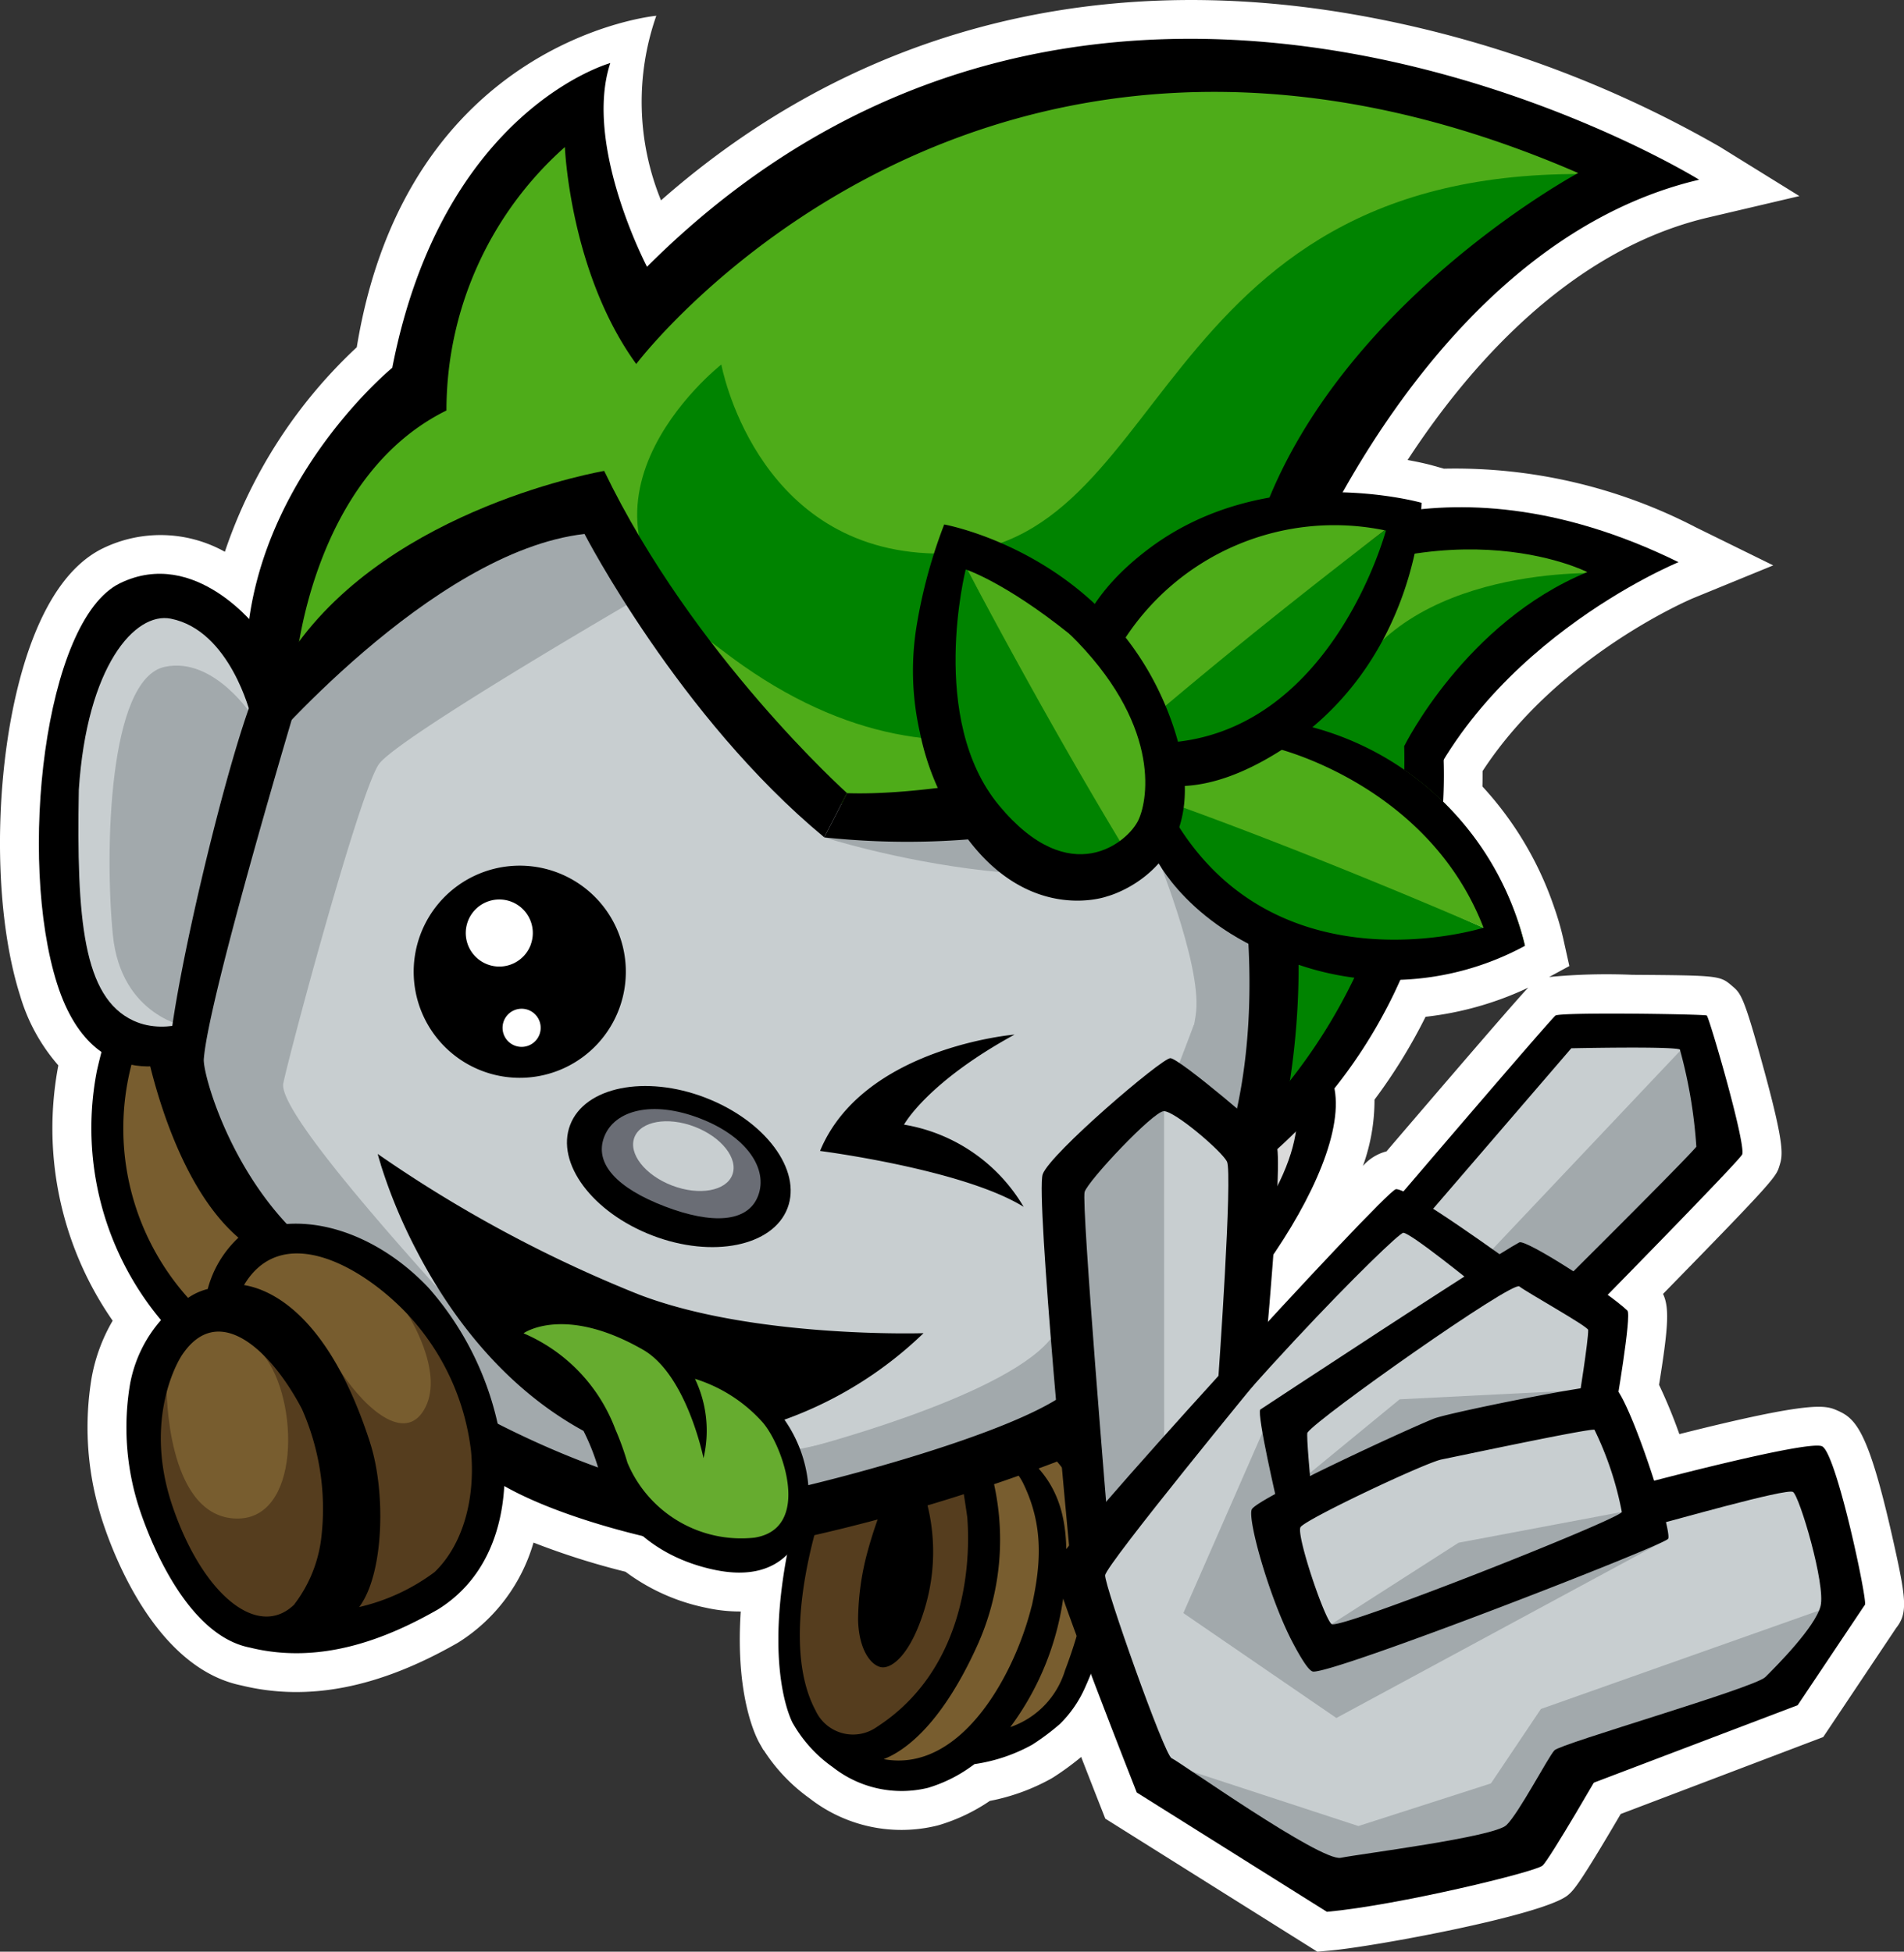 <?xml version="1.0" encoding="UTF-8"?>
<svg xmlns="http://www.w3.org/2000/svg" xmlns:xlink="http://www.w3.org/1999/xlink" id="Group_16602" data-name="Group 16602" width="130.549" height="133.819" viewBox="0 0 130.549 133.819">
  <rect x="0" y="0" width="130.549" height="133.819" fill="#333333" stroke="none"/>
  <defs>
    <clipPath id="clip-path">
      <rect id="Rectangle_513" data-name="Rectangle 513" width="130.549" height="133.819" fill="none"></rect>
    </clipPath>
  </defs>
  <g id="Group_16602-2" data-name="Group 16602" clip-path="url(#clip-path)">
    <path id="Path_124042" data-name="Path 124042" d="M125.264,99.5c-.853-.375-9.217,1.763-11.516,2.362a34.209,34.209,0,0,0-2.44-6.1c.31-1.907.835-5.351.609-5.566a15.272,15.272,0,0,0-1.352-1.079c2.355-2.4,9.138-9.34,9.228-9.632.245-.793-2.261-9.376-2.431-9.52-.109-.093-10.107-.246-10.382.008-.491.452-8.319,9.6-10.42,12.057a1.167,1.167,0,0,0-.521-.155c-.319.064-4.228,4.167-8.766,9.092.118-1.371.252-3,.37-4.61,2.892-4.253,4.734-8.614,4.179-11.406a34.513,34.513,0,0,0,4.512-7.436,19.38,19.38,0,0,0,8.562-2.328c0-.015-.009-.03-.013-.046-.028-.132-.127-.559-.328-1.19-.056-.184-.12-.364-.182-.545-.006-.019-.012-.037-.02-.056A20.4,20.4,0,0,0,99.271,55.3c.049-.943.064-1.89.036-2.844,5.657-9.3,16.117-13.578,16.117-13.578-7.115-3.5-13.1-4.091-17.637-3.627.02-.284.021-.443.021-.443a24.469,24.469,0,0,0-5.415-.713c4.134-7.37,12.242-18.572,24.446-21.439,0,0-40.825-25.295-72.14,5.968,0,0-4.374-8.327-2.519-13.967,0,0-11.491,3.163-14.948,20.893,0,0-8.337,6.837-9.806,17.239-1.359-1.445-4.831-4.436-8.869-2.463-5.207,2.544-7.018,18.938-4.3,27.46A8.6,8.6,0,0,0,7.295,72.46c-.11.424-.219.854-.323,1.313a20.537,20.537,0,0,0,4.4,17.07,9.135,9.135,0,0,0-2.124,4.414,17.9,17.9,0,0,0,.486,8.02s2.575,9.018,7.733,10.023c4.858,1.2,9.371-.6,12.9-2.618a10.236,10.236,0,0,0,4.536-8.466,39.351,39.351,0,0,0,9.528,3.441,11.027,11.027,0,0,0,4.851,2.305c2.509.541,4.07-.071,5.032-1.028l0,0c-1.54,8.185.4,11.593.4,11.593l0,0a9.255,9.255,0,0,0,2.716,2.973,7.632,7.632,0,0,0,6.525,1.42,9.937,9.937,0,0,0,2.877-1.4c.1-.074.213-.146.317-.228a11.579,11.579,0,0,0,3.961-1.333,16.294,16.294,0,0,0,1.9-1.423A8.083,8.083,0,0,0,74.7,116.12c.156-.345.284-.691.424-1.037,1.52,4.007,3.155,8.152,3.155,8.152l13.036,8.181c4.852-.439,14.287-2.733,14.783-3.167.367-.319,2.455-3.861,3.525-5.7l13.969-5.308,4.611-6.888.005,0c.189-.219-1.955-10.421-2.945-10.857" transform="translate(-0.335 -0.334)" fill="#fff"></path>
    <path id="Path_124043" data-name="Path 124043" d="M90.326,133.819l-14.541-9.124-.321-.815s-.561-1.425-1.333-3.413a19.143,19.143,0,0,1-1.916,1.4l-.144.086a14.178,14.178,0,0,1-4.205,1.527,12.573,12.573,0,0,1-3.478,1.656l-.134.036a10.237,10.237,0,0,1-8.746-1.871,12.043,12.043,0,0,1-3.133-3.288l-.033-.025-.275-.481c-.2-.356-1.667-3.148-1.278-9.015a10.75,10.75,0,0,1-2.407-.262,13.844,13.844,0,0,1-5.493-2.462,51.387,51.387,0,0,1-6.309-2,12.018,12.018,0,0,1-5.142,6.84l-.089.053c-5.379,3.071-10.222,4.022-14.8,2.9-6.522-1.335-9.407-10.813-9.716-11.892a20.659,20.659,0,0,1-.552-9.194,11.9,11.9,0,0,1,1.444-3.921A23.1,23.1,0,0,1,4,73.048a12.671,12.671,0,0,1-2.622-4.786C-.043,63.8-.394,57.231.459,51.112c.576-4.126,2.2-11.367,6.592-13.515a9.054,9.054,0,0,1,8.367.236,34,34,0,0,1,9.044-14.023C27.924,2.66,45,1.08,45,1.08a17.865,17.865,0,0,0,.323,12.658C58.328,2.288,74.6-2.128,92.625.956a76.912,76.912,0,0,1,25.281,9.1l5.47,3.388-6.263,1.471c-9.541,2.242-16.481,10.312-20.6,16.626,1.017.182,1.63.352,1.681.366l.811.228a35.821,35.821,0,0,1,17.259,4.016l5.319,2.614L116.1,41.011c-.09.037-9.25,3.889-14.447,11.86,0,.348,0,.7-.009,1.055a23.212,23.212,0,0,1,4.9,8.229l.066.19c.055.162.111.324.161.489.2.629.317,1.106.369,1.333l.027.107.436,1.963-1.388.752a41.022,41.022,0,0,1,5.708-.151c5.99.043,6.007.056,6.836.76.621.526.809.686,2.216,5.846,1.425,5.228,1.253,5.786,1.034,6.492-.229.747-.279.909-7.983,8.783.472.971.33,2.464-.272,6.231a35.357,35.357,0,0,1,1.392,3.38c9.228-2.325,10.023-1.977,10.862-1.606,1.236.545,2.1,1.4,3.735,8.622.959,4.253,1.093,5.236.267,6.279l-5,7.476-13.886,5.276c-2.888,4.927-3.234,5.228-3.6,5.547-1.58,1.376-13.227,3.535-16.3,3.814ZM80.1,121.112l11.511,7.224a97.56,97.56,0,0,0,12.453-2.614c.436-.672,1.339-2.135,2.916-4.843l.475-.814,14.056-5.342,3.607-5.387a71.352,71.352,0,0,0-1.778-7.388c-1.72.3-4.953,1.033-9.259,2.155l-2.444.637-.768-2.4a32.57,32.57,0,0,0-2.144-5.471l-.551-.859L108.343,95c.307-1.891.475-3.131.559-3.885l-.247-.183-2.48-1.818,2.152-2.2c4.656-4.751,7.246-7.447,8.357-8.64-.3-1.457-1.069-4.273-1.6-6.067-2.105-.047-5.564-.069-7.161-.019-1.333,1.517-4.911,5.67-9.67,11.236l-1.306,1.527-.688-.314c-1.3,1.3-3.771,3.905-7.358,7.8l-5.283,5.734.668-7.769c.117-1.361.25-2.975.367-4.575l.052-.713.4-.591c3.218-4.735,4.041-8.017,3.769-9.388l-.242-1.212.77-.967A31.852,31.852,0,0,0,93.564,66.1l.678-1.521,1.664-.059a16.818,16.818,0,0,0,5.423-1.105,17.875,17.875,0,0,0-4.253-6.537l-.864-.842.063-1.206c.048-.9.059-1.782.034-2.626l-.022-.789.41-.673a37.6,37.6,0,0,1,12.139-11.868,27.16,27.16,0,0,0-11.112-1.3l-3.142.322.083-1.245a24.772,24.772,0,0,0-2.678-.219l-4.412-.12,2.16-3.848c6.555-11.685,13.879-17.618,20.1-20.583A74.263,74.263,0,0,0,91.555,6.18c-17.768-2.994-33.011,1.718-45.31,14l-2.558,2.556L42,19.53A30.85,30.85,0,0,1,38.783,8.965c-3.15,2.369-7.412,7.225-9.272,16.761l-.184.942-.742.609c-.071.059-7.558,6.351-8.856,15.551l-.776,5.5-3.8-4.045c-1.134-1.2-3.39-3.05-5.757-1.895C6.134,43.979,3.864,58.5,6.455,66.643a6.3,6.3,0,0,0,2.032,3.3l1.524,1.064-.472,1.8c-.1.4-.205.8-.3,1.225A17.771,17.771,0,0,0,13.077,88.8l1.462,1.751-1.5,1.715a6.47,6.47,0,0,0-1.5,3.126,15.27,15.27,0,0,0,.418,6.8c.709,2.45,3.022,7.642,5.687,8.161l.131.029c3.238.8,6.7.066,10.89-2.319a7.672,7.672,0,0,0,3.242-6.323l.233-4.294,3.743,2.12a36.086,36.086,0,0,0,8.838,3.169l.609.147.481.4a8.439,8.439,0,0,0,3.7,1.74,3.1,3.1,0,0,0,2.442-.186l.065-.1,5.852-4.391L56.6,107.09c-1.228,6.521-.016,9.508.122,9.818a6.665,6.665,0,0,0,1.91,2.074l.119.089a4.936,4.936,0,0,0,4.181.94,7.253,7.253,0,0,0,2.037-1l.745-.549.728-.139a8.878,8.878,0,0,0,2.976-.986,13.609,13.609,0,0,0,1.452-1.086,5.375,5.375,0,0,0,1.071-1.561c.093-.2.173-.41.253-.614l2.677-6.631,2.414,6.363c1.107,2.917,2.274,5.908,2.823,7.307M94.244,75.4a13.284,13.284,0,0,1-.794,4.544,3.215,3.215,0,0,1,1.615-1c8.474-9.9,9.478-10.987,9.727-11.228a22.26,22.26,0,0,1-7.047,2,37.209,37.209,0,0,1-3.5,5.682" transform="translate(0 0)" fill="#fff"></path>
    <path id="Path_124044" data-name="Path 124044" d="M88.587,81.473s5.951-1.856,8.972,1.316-3.849,13.749-8.04,17.589-9.31,6.418-12.287,4.98a4.252,4.252,0,0,1-2.65-4.139l9.991-17.951Z" transform="translate(-8.326 -9.036)" fill="#dadada"></path>
    <path id="Path_124045" data-name="Path 124045" d="M84.427,85.617s4.322-2.479,8.245,1.894c2.924,3.26-3.121,13.171-7.311,17.01s-5.964,2.407-8.94.965-1.262-3.053-1.262-3.053l5.258-15.024Z" transform="translate(-8.336 -9.481)" fill="#a2a9ac"></path>
    <path id="Path_124046" data-name="Path 124046" d="M90.852,79.158s6.45-1.842,8.63,3.526S92.069,101.47,84.361,106s-10.879-3.179-10.879-3.179l1.75-2.2s.961,3.014,3.545,3.776,8.221-2.844,13.9-9.653c5.307-6.361,5.247-11.144,3.091-12.426-3.572-2.122-7.775.957-7.775.957Z" transform="translate(-8.204 -8.804)"></path>
    <path id="Path_124047" data-name="Path 124047" d="M81.706,115.419h0a56.762,56.762,0,0,0-3.65-5.059s-10.284,5.777-15.8,6.358c0,0-2.443,7.224-1.06,11.068a10,10,0,0,0,7.436,6.233c2.343.333,6.75-2.231,6.75-2.231a9.478,9.478,0,0,0,5.047-4.574c1.613-3.412,2.588-9.928,1.278-11.794" transform="translate(-6.785 -12.321)" fill="#785d2f"></path>
    <path id="Path_124048" data-name="Path 124048" d="M73.243,113.432l-10.73,2.861s-2.532,7.964-.828,12.551,5.093,3.225,7.359,1.51,6.332-12.325,4.2-16.92" transform="translate(-6.821 -12.664)" fill="#553d1e"></path>
    <path id="Path_124049" data-name="Path 124049" d="M61.091,130.389a9.265,9.265,0,0,0,2.716,2.973,7.632,7.632,0,0,0,6.525,1.42,9.9,9.9,0,0,0,2.877-1.4c.1-.074.213-.146.317-.228a11.56,11.56,0,0,0,3.961-1.333,16.217,16.217,0,0,0,1.9-1.423,8.074,8.074,0,0,0,1.683-2.414c2.213-4.885,2.771-9.945,1.355-13.8a7.033,7.033,0,0,0-1.57-2.477l-4.566-2.457c-5.951,3.944-9.3,4.484-14.1,4.513l-.774,3.625-.528.33c-1.932,8.971.195,12.664.195,12.664m17.4-18.7a9.161,9.161,0,0,1,2.109,2.922c1.589,3.455.714,7.979-.859,12.125a5.934,5.934,0,0,1-3.752,3.887,19.308,19.308,0,0,0,3.68-9.244c.4-3.749.226-6.877-2.471-9.206a13.675,13.675,0,0,1,1.293-.481m-2.694.855A4.238,4.238,0,0,1,76.911,114c1.373,2.884,1.154,5.5.555,8.253-.033.117-.068.243-.1.373-1.259,4.73-4.9,11.135-10.068,10.188,1.368-.536,3.865-2.225,6.352-7.645a17.635,17.635,0,0,0,.964-12.206,11.575,11.575,0,0,0,1.182-.414m-13.2,4.725.363-1.2c1.636-.37,3.09-.913,4.476-1.111a29.347,29.347,0,0,0-1.371,4.113,18.41,18.41,0,0,0-.521,4.144c.033,2.066.869,3.151,1.57,3.287s2.022-.79,3-4.022a13.377,13.377,0,0,0-.155-8.247c.826-.187,1.863-.531,2.65-.776.037.242.405,2.556.426,2.82.27,3.631-.374,10.563-6.207,14.326a2.824,2.824,0,0,1-4.2-1.132c-1.889-3.537-.9-8.982-.033-12.2" transform="translate(-6.708 -12.198)"></path>
    <path id="Path_124050" data-name="Path 124050" d="M12.312,60.3s-4.7,24.654,21.462,42.242a36.9,36.9,0,0,0,37.1,2.693l-26.889,6.529L23.928,104.5,9.532,87.842,6.057,69.771Z" transform="translate(-0.676 -6.732)" fill="#2b74a6"></path>
    <path id="Path_124051" data-name="Path 124051" d="M42.112,87.212c.458-3.2,4.844-5.21,9.8-4.5s8.6,3.879,8.139,7.071-4.845,5.21-9.8,4.5-8.6-3.879-8.138-7.071" transform="translate(-4.697 -9.219)" fill="#77ab44"></path>
    <path id="Path_124052" data-name="Path 124052" d="M53.475,94.667s-8.224-.99-10.819-3.808-.43-6.224-.43-6.224l-2.3-.767-11.5-.345,1.962,8.669s9.771,5.75,15.028,7.19,7.944.862,7.944.862Z" transform="translate(-3.173 -9.325)" fill="#4698d9"></path>
    <path id="Path_124053" data-name="Path 124053" d="M61.97,32.145s24.065,5.284,29.458,26.444c4.637,18.2-5.245,34.11-5.245,34.11L68.017,106.1h-7.66l-1.213-3.417-2.387-3.365-2.621-4.277s-1.675-4.482,1.781-6.624,4.564-1.145,5.28-3.676,1.35-.736,5.735.025,11.631-.555,13.263-3.64,2.865-10.974,3.547-14.944.982-5.861-3.638-8.082S65.29,53.035,65.29,53.035L55.615,33.979Z" transform="translate(-5.999 -3.589)" fill="#4698d9"></path>
    <path id="Path_124054" data-name="Path 124054" d="M82.731,48.664s-2.7-11.256-27.089-16.073S49.3,47.5,49.3,47.5l28.137,9.449Z" transform="translate(-4.786 -3.554)" fill="#4698d9"></path>
    <path id="Path_124055" data-name="Path 124055" d="M94.525,43.76s10.134-6.735,25.25-2.178c0,0-14.977,6.859-18.257,17.712l-1.706-3.949s4.071-9.659,11.124-11.952c0,0-6.424-.8-15.715,3.473Z" transform="translate(-10.553 -4.466)"></path>
    <path id="Path_124056" data-name="Path 124056" d="M48.462,112.448c7.417-2.848,14.77,1.283,24.355-5.587S85.011,84.894,85.011,84.894l1.3,4.085-1.036,3.815-4.291,7.969L85.274,92.8l-.766,2.818-3.274,5.957-5,4.845-4.36,3.464-10.869,2.61-5.817.8-5.112,1.452-3.568-2.371-9.051-2.254-3.282-2.96s6.86,8.136,14.278,5.287" transform="translate(-3.816 -9.478)"></path>
    <path id="Path_124057" data-name="Path 124057" d="M45.516,110.442a25.44,25.44,0,0,1-5.968-3.838s6.1,2.135,5.968,3.838" transform="translate(-4.415 -11.902)"></path>
    <path id="Path_124058" data-name="Path 124058" d="M99.17,55.918s5.7-11.04,12.551-12.338l-6.543,8.12-3.5,7.5Z" transform="translate(-11.072 -4.866)"></path>
    <path id="Path_124059" data-name="Path 124059" d="M74.933,80.247l.434.634-.438.959s-10.74-.335-11.457-.513-.559-.645-.146-1.552,2.23-5.215,2.23-5.215Z" transform="translate(-7.031 -8.324)"></path>
    <path id="Path_124060" data-name="Path 124060" d="M94.476,43.81l-1.217,1.557A35.351,35.351,0,0,0,77.007,29.986l-.052-3.4s13.69,5.565,17.522,17.227Z" transform="translate(-8.592 -2.968)"></path>
    <path id="Path_124061" data-name="Path 124061" d="M73,31.078s13.485,3.163,19.825,14.531l-.68-2.647-9.56-10.778-4.874-2.9-1.832-.554Z" transform="translate(-8.15 -3.208)"></path>
    <path id="Path_124062" data-name="Path 124062" d="M8.882,88.431l1.85-.786a33.69,33.69,0,0,0,11.528,13.532c7.905,5.065,9.288,6.1,10.7,7.906s.324,2.467.324,2.467-.683,1.039-4.46-2.781-4.554-3-7.945-5.665-8.716-9.836-8.716-9.836Z" transform="translate(-0.992 -9.785)"></path>
    <path id="Path_124063" data-name="Path 124063" d="M19.294,103.49l-.525,1.041a13.152,13.152,0,0,1,2.864,8.783c-.441,4.906,1.25.63,1.25.63l-.386-5.45Z" transform="translate(-2.095 -11.554)"></path>
    <path id="Path_124064" data-name="Path 124064" d="M17.551,99.155l-.99.163A3.51,3.51,0,0,1,19,97.545c1.56-.132.951,2.919.951,2.919l-2.34-1.23" transform="translate(-1.849 -10.89)" fill="#77ab44"></path>
    <path id="Path_124065" data-name="Path 124065" d="M50.313,104.756s1.945,2.847,1.259,5.713c0,0-1.349-5.16-4.174-6.577-5.117-2.558-7.543-.6-7.543-.6a10.584,10.584,0,0,1,6.091,5.676c.83,1.786-3.784-2.621-3.784-2.621l-3.886-1.911-.54-.527-.259-.284s.9-1.675,1.12-1.909a15.808,15.808,0,0,1,2.494-.894l3.569.655,2.86.8s1.713.7,1.92.792a8.5,8.5,0,0,1,.874,1.686" transform="translate(-4.184 -11.256)"></path>
    <path id="Path_124066" data-name="Path 124066" d="M68.329,71.4s2.036-6.377,5.35-5.732a4.392,4.392,0,0,1,3.775,4.934c-.011.083-.025.167-.041.25a23.521,23.521,0,0,1-1.425,4.356s-1.544-3.572-4.022-3.756a22.3,22.3,0,0,0-3.637-.052" transform="translate(-7.629 -7.327)" fill="#77ab44"></path>
    <path id="Path_124067" data-name="Path 124067" d="M67.232,74.011a4.28,4.28,0,0,0,1.841,5.753A4.906,4.906,0,0,0,75.212,77.5c1.026-2.248.905-5.15-2-6.474-2.768-1.262-4.956.738-5.98,2.986" transform="translate(-7.453 -7.886)"></path>
    <path id="Path_124068" data-name="Path 124068" d="M72.685,74.235a1.467,1.467,0,1,1-1.207,1.689,1.467,1.467,0,0,1,1.207-1.689Z" transform="translate(-7.978 -8.286)" fill="#fff"></path>
    <path id="Path_124069" data-name="Path 124069" d="M73.138,79.1s1.289-2.862,2.529-5.913,1.217-5.867-1.7-6.894c-2.684-.945-3.386.363-5.686,5.641s-3.193,7.612-3.193,7.612l-1.8-.716s3.828-9.606,4.957-11.753,3.624-4.225,6.958-2.5,3.743,4.921,2.764,8.393a51.832,51.832,0,0,1-2.772,7.181Z" transform="translate(-7.066 -7.138)"></path>
    <path id="Path_124070" data-name="Path 124070" d="M20.329,71S19,79.965,25.1,83.67c8.621,5.233,14.046,3.147,14.046,3.147l1.11-4.165s-6.477,1.186-11.942-.742S20.325,71,20.325,71" transform="translate(-2.256 -7.927)" fill="#2b74a6"></path>
    <path id="Path_124071" data-name="Path 124071" d="M79.541,90.41s-4.914,7.46-19.218,3.517l1.425-3.314s14.032,2.609,17.788-.2" transform="translate(-6.735 -10.094)" fill="#2b74a6"></path>
    <path id="Path_124072" data-name="Path 124072" d="M57.171,89.972s-1.068-3.587-6.807-4.6-5.609,2.836-2.665,4.653c3.045,1.876,7.444,2.528,9.139,1.106s.847,2.429.847,2.429l-4.078.381-3.293-.322L46.5,92.282l-2.438-1.9-1.237-2.566.512-3.457,2.908-1.832L51.66,83l4.9,2.594,3.248,2.392-.6,2.183Z" transform="translate(-4.782 -9.214)" fill="#568226"></path>
    <path id="Path_124073" data-name="Path 124073" d="M59.062,89.812l-.651.22a1.559,1.559,0,0,1-.384,2.172,1.539,1.539,0,0,1-.349.183c-1.73.7,1,1.494,1,1.494l1.865-1.793-.187-1.93Z" transform="translate(-6.375 -10.027)" fill="#568226"></path>
    <path id="Path_124074" data-name="Path 124074" d="M57.686,88.474c.139.063,1.984,2.851-1.761,4.594s-11.04-2.141-12.152-4.706,1.257-4.1,3.239-4.42-4.307.539-4.307.539l-1.04.694s-3.166,6.456,8.653,9.453,10.2-6.64,10.2-6.64Z" transform="translate(-4.609 -9.364)"></path>
    <path id="Path_124075" data-name="Path 124075" d="M58.146,85l-1.233,1.613s3.635,2.277,2.9,4.65S61,90.928,61,90.928l.246-2.4Z" transform="translate(-6.354 -9.489)"></path>
    <path id="Path_124076" data-name="Path 124076" d="M64.944,52.087s3.894-5.2,7.839-5.925a24.2,24.2,0,0,0-5.841.347Z" transform="translate(-7.251 -5.149)" fill="#2b74a6"></path>
    <path id="Path_124077" data-name="Path 124077" d="M38.489,41.2a10.173,10.173,0,0,0-7.055-6.409,10.213,10.213,0,0,1,6.523.763,10.7,10.7,0,0,1,.532,5.647" transform="translate(-3.509 -3.859)" fill="#2b74a6"></path>
    <path id="Path_124078" data-name="Path 124078" d="M26.746,100.243l-.474.658s2.088,2.988,1.168,5.041-3.133.473-4.75-1.776l-.606.572,1.277,13.685,3.3,1.017s3.616-2.133,4.068-5.374c.711-5.1-1.865-12.358-3.982-13.825" transform="translate(-2.466 -11.192)" fill="#568226"></path>
    <path id="Path_124079" data-name="Path 124079" d="M29.527,112.465c.407-3.862-1.191-9.279-4.274-12.2-2.766-2.621-7.259-4.713-9.053-.723l-1.357-.051-.161-.94,1.6-.948,3.8-1.372,4.87,1.974,2.319,2.217,1.45,2.974,1.842,5.751-.143,2.813s-.98,1.374-.889.5" transform="translate(-1.639 -10.744)"></path>
    <path id="Path_124080" data-name="Path 124080" d="M21.456,106.478l-1.013.5a13.367,13.367,0,0,1,1.358,6.887c-.152,4.364,1.634.027,1.634.027Z" transform="translate(-2.282 -11.888)"></path>
    <path id="Path_124081" data-name="Path 124081" d="M57.807,47.724a15.251,15.251,0,0,1,8.771-2.494l1.352-2.484s-7.594-.973-10.123,4.981" transform="translate(-6.454 -4.766)" fill="#77ab44"></path>
    <path id="Path_124082" data-name="Path 124082" d="M64.147,51.534a10.146,10.146,0,0,1,3.146-8.379s-6.4.317-9.486,4.4c0,0,1.049-7.3,14.355-6.3,0,0-6.764,5.031-8.015,10.284" transform="translate(-6.454 -4.595)"></path>
    <path id="Path_124083" data-name="Path 124083" d="M45.16,38.567s-2.282-3.538-5.793-4.156l-.9-3.485s6.87,3.37,6.69,7.639" transform="translate(-4.295 -3.453)" fill="#77ab44"></path>
    <path id="Path_124084" data-name="Path 124084" d="M38.931,40.528a12.212,12.212,0,0,0-.29-8.873s4.842,1.937,6.176,6.645c0,0,1.049-7.3-9.433-9.72,0,0,3.921,6.566,3.552,11.946" transform="translate(-3.95 -3.191)"></path>
    <path id="Path_124085" data-name="Path 124085" d="M32.554,110.546l.164-1.822a41.842,41.842,0,0,0,6.362,3.563,37.82,37.82,0,0,0,7.556,2.069l.972,1.816-1.66.356Z" transform="translate(-3.635 -12.139)"></path>
    <path id="Path_124086" data-name="Path 124086" d="M14.324,99.641a4.41,4.41,0,0,1,3.138-3.773c2.929-.839,6.426.44,9.042,3.02,2.646,2.606,5.6,9.21,4.34,14.655-1.322,5.726-6.689,8.8-12.09,5.067a3.748,3.748,0,0,0,1.967-2.932s4.92,4.243,7.77.45.89-13.3-3.242-16.96-8.21-2.391-9.067-.619Z" transform="translate(-1.599 -10.675)"></path>
    <path id="Path_124087" data-name="Path 124087" d="M30.939,112.381l-.486.593s.143,4.565-3.034,5.876-4.022-2.2-4.022-2.2l-.975,3.556,3.3,1.018,4.066-2.241s1.484-3.64,1.442-3.895-.291-2.7-.291-2.7" transform="translate(-2.503 -12.547)"></path>
    <path id="Path_124088" data-name="Path 124088" d="M32.171,114a4.047,4.047,0,0,1,5.078-.585c4.4,2.925,13.234,4.851,16.663,5.068a126.005,126.005,0,0,0,26.763-8.042l-.839-2.189s-24.543,9.34-28.41,8.943a28.061,28.061,0,0,1-6.743-1.536l-12.223-4.6Z" transform="translate(-3.592 -12.086)"></path>
    <path id="Path_124089" data-name="Path 124089" d="M59.626,109.569s17.963.846,28.056-24.847c0,0-2.232,12.456-9.8,19.944s-18.017,8.126-20.612,7.562,2.359-2.654,2.359-2.654" transform="translate(-6.31 -9.459)" fill="#2b74a6"></path>
    <path id="Path_124090" data-name="Path 124090" d="M54.82,106.374l9.154-5.549A39.448,39.448,0,0,1,45.96,99.4,91.638,91.638,0,0,1,29.152,91.54s3.1,9.675,10.014,13.279l3.861-2.531,3.37-.314,2.6,1.884,2.507.42,1.881.789.626.883Z" transform="translate(-3.255 -10.22)"></path>
    <path id="Path_124091" data-name="Path 124091" d="M57.291,110.446s.664,3.139-.775,4.709-5.3.975-7.213-.243a9.045,9.045,0,0,1-2.884-3.155l-2.113-4.394-7.177-3.458,4.39-2.227,5.157,1.054,3.421,2.341,4.5,1.756Z" transform="translate(-4.145 -11.352)" fill="#77ab44"></path>
    <path id="Path_124092" data-name="Path 124092" d="M49.591,104.781a6.779,6.779,0,0,1,5,1.7c2.671,2.112,4.162,5.725,3.12,8.612s-5.732,3.05-8.863,1.182-4.423-5.576-4.723-7.387c-.345-2.1-7.778-3.458-8.709-3.886-.544-.25-.94-1.178.849-1.01a16.06,16.06,0,0,1,4.919,1.75c4.072,1.968,4.416,3.206,5.362,5.64a7.75,7.75,0,0,0,8.232,4.243c3.6-.787,1.413-5.953.052-7.287a9.124,9.124,0,0,0-4.922-2.556Z" transform="translate(-3.903 -11.608)"></path>
    <path id="Path_124093" data-name="Path 124093" d="M51.081,109.585s.068-3.525-1.434-5.3a8.988,8.988,0,0,0-7.662-2.9,19.67,19.67,0,0,0-7.125,2.474l1.466.718s3.881-2.6,6.369-2.243,4.863.7,6.172,2.77a28.09,28.09,0,0,1,2.215,4.475" transform="translate(-3.892 -11.314)"></path>
    <path id="Path_124094" data-name="Path 124094" d="M27.439,92l1.518-.461s3.863,11.358,14.525,16.893l-3.809.2-6.255-4.607Z" transform="translate(-3.063 -10.22)" fill="#4698d9"></path>
    <path id="Path_124095" data-name="Path 124095" d="M43.817,108.9a10.157,10.157,0,0,1,1.928,3.53,6.323,6.323,0,0,0,2.808,3.448l-.662-1.5s-1-2.367-1.085-2.534-.81-2.2-.81-2.2l-.847-.612Z" transform="translate(-4.892 -12.158)"></path>
    <path id="Path_124096" data-name="Path 124096" d="M32.77,94.384l-3.624-2.845s3.956,12.471,14.744,17l-.1-1.532-5.122-4.039L36.6,101.459Z" transform="translate(-3.254 -10.22)"></path>
    <path id="Path_124097" data-name="Path 124097" d="M85.926,55.692c-1.331-.211-23.024,5.1-26.5,3.671s-17.156-19.97-17.156-19.97S25.16,44.842,21.292,51.529c0,0-3.16,13-4.449,17.954s-2.868,8.09-1.082,11.687,7.59,13.053,7.59,13.053a8.031,8.031,0,0,1,6.233,1.5c3.357,2.292,6.179,7.13,6.179,7.13s12.377,4.706,14.708,5.2a25.358,25.358,0,0,0,6.029-.771c6.523-1.29,15.976-3.765,17.247-4.738,1.85-1.408,5.988-4.06,6.818-7.27s8.284-16.387,8.526-17.808S87.262,55.9,85.93,55.691" transform="translate(-1.67 -4.398)" fill="#c8ced0"></path>
    <path id="Path_124098" data-name="Path 124098" d="M86.689,65.493s3.189,7.691,2.853,11.077S85.47,89.086,82.224,95.982s-14.8,11.88-14.8,11.88l13.435-2.99,7.89-12.748,5.914-13.375-.379-7.16-2.2-1.914-2.5-4.932Z" transform="translate(-7.527 -7.228)" fill="#a2a9ac"></path>
    <path id="Path_124099" data-name="Path 124099" d="M30.51,27.257s-5.8,4.887-7.909,11.187-.919,9.778-.919,9.778S37.406,34.128,41.646,35.3l2.273,1.17,14.9,19.156,16.051-.059L86.639,51.8s3.536,13.55,3.306,15.73-2.668,10.924-2.668,10.924,6.522-4,8.585-8.207,5.486-18.162,5.486-18.162a29.146,29.146,0,0,1,5.264-7.965,25.654,25.654,0,0,1,7.4-4.727s-13.189-5.046-22.821,1.55c0,0-.386-6.5,5.017-13.506s16.973-15.122,16.973-15.122S88.79-.192,70.929,6.583,45.416,22.677,45.416,22.677L41.749,7.363S32.882,15.917,30.51,27.256" transform="translate(-2.383 -0.51)" fill="#4eac19"></path>
    <path id="Path_124100" data-name="Path 124100" d="M120.859,44.242s-13.78-.736-17.84,8.295c0,0-2.9,1.27-2.873,2.693.061,3.517,2.579,10.135-1.618,16.6l-.922,9.478s6.258-4.108,8.2-9.565,2.86-17.356,2.86-17.356Z" transform="translate(-10.897 -4.938)" fill="#008300"></path>
    <path id="Path_124101" data-name="Path 124101" d="M51.43,104.311c-2.751-.448-13.849-4.88-15.782-7.116S20.54,81,21.029,78.668,26.285,58.6,27.588,56.784,45.337,45.429,45.337,45.429,44.9,39.718,42.2,39.393,21.9,50.068,20.907,52.112s-6.615,23.879-6.546,25.015S18.7,87.657,20.74,90.756s3.433,5.581,7.641,8.333a33.252,33.252,0,0,0,7.318,3.768s15.489,4.99,16.021,5.192S71.731,102.9,71.731,102.9l1.591-5.5s-12.007,6.72-21.887,6.915" transform="translate(-1.603 -4.397)" fill="#a2a9ac"></path>
    <path id="Path_124102" data-name="Path 124102" d="M88.964,86.641s-8.287,13.965-10.877,17.309S57,111.881,54.643,111.986c-1.163.052-7.748-.777-16.783-5.469,0,0-.258,3.287,4.811,5.08a64.014,64.014,0,0,0,11.9,2.713,35.527,35.527,0,0,0,4.074-.7q.181-.752.414-1.563-.235.813-.414,1.563c6.556-1.372,18.771-4.476,20.969-7.049,2.921-3.418,10.763-17.858,12.592-22.9s-3.242,2.995-3.242,2.995" transform="translate(-4.227 -9.154)"></path>
    <path id="Path_124103" data-name="Path 124103" d="M57.742,91.67c-.767,2-4.089,2.59-7.422,1.318s-5.414-3.932-4.647-5.935,4.089-2.59,7.422-1.319,5.413,3.933,4.647,5.936" transform="translate(-5.081 -9.497)" fill="#6a6d75"></path>
    <path id="Path_124104" data-name="Path 124104" d="M55.668,90.215c-.426,1.114-2.277,1.443-4.129.734s-3.012-2.186-2.586-3.3,2.277-1.444,4.13-.734,3.012,2.186,2.585,3.3" transform="translate(-5.456 -9.662)" fill="#c8ced0"></path>
    <path id="Path_124105" data-name="Path 124105" d="M53.238,84.615c-4.116-1.575-8.263-.736-9.261,1.877s1.528,6,5.644,7.579,8.262.735,9.26-1.877-1.527-6-5.643-7.578m-2.777,7.457c-3.245-1.242-4.853-2.927-4.15-4.763s3.293-2.522,6.54-1.28,4.715,3.481,4.014,5.319-3.155,1.968-6.4.726" transform="translate(-4.885 -9.358)"></path>
    <path id="Path_124106" data-name="Path 124106" d="M54.949,26.49s2.24,12.336,14.1,12.943c16.952.868,14.6-26.57,45.627-25.991,0,0-15.626,11.864-19.435,21.3-1.307,3.234-1.227,6.405-4.789,9.357-6.825,5.654-19.8,14.062-35.471,1.968-13.034-9.4-.036-19.57-.036-19.57" transform="translate(-5.491 -1.5)" fill="#008300"></path>
    <path id="Path_124107" data-name="Path 124107" d="M90.933,40.772s9.083-23.745,27.69-28.116c0,0-40.825-25.294-72.14,5.969,0,0-4.374-8.327-2.518-13.967,0,0-11.492,3.163-14.949,20.893,0,0-12.331,10.1-9.649,24.432L22.4,46s1.011-12.918,10.331-17.521a24.144,24.144,0,0,1,8.12-18.063s.34,8.6,4.893,14.875c0,0,23.346-30.986,64.584-13.094,0,0-21.7,11.659-23.245,30.723Z" transform="translate(-2.12 -0.334)"></path>
    <path id="Path_124108" data-name="Path 124108" d="M98.581,42.444s10.515-7.722,27.187.472c0,0-14.336,5.856-18.52,18.771l.4-4.99-.687-1.17s4.178-8.482,12.552-11.93c0,0-10.114-5.179-23.868,3.369Z" transform="translate(-10.678 -4.371)"></path>
    <path id="Path_124109" data-name="Path 124109" d="M109.617,58.006A34.5,34.5,0,0,1,95.411,87.5l.136-3.126S107.415,74.3,106.931,57.58Z" transform="translate(-10.652 -6.429)"></path>
    <path id="Path_124110" data-name="Path 124110" d="M63.615,63.86s19.88,6.4,28.739-.951l-1-5.169Z" transform="translate(-7.102 -6.446)" fill="#a2a9ac"></path>
    <path id="Path_124111" data-name="Path 124111" d="M92.483,55.616s-17.754,5.3-27.306,4.977l-1.559,3.031A53.643,53.643,0,0,0,90.89,59.391s4.673,15.85-.7,28.311l4.688-3.952s4.068-15.378-2.392-28.133" transform="translate(-7.103 -6.209)"></path>
    <path id="Path_124112" data-name="Path 124112" d="M43.6,36.346S29.052,38.8,22.276,48.6l-1.752.892-1.108,4.213.471,2.2S31.7,41.876,42.246,40.668c0,0,6.484,12.561,16.436,20.8l1.559-3.033S49.66,48.947,43.593,36.345" transform="translate(-2.168 -4.058)"></path>
    <path id="Path_124113" data-name="Path 124113" d="M46.029,76.593a7.273,7.273,0,1,1-4.32-9.334,7.273,7.273,0,0,1,4.32,9.334" transform="translate(-3.564 -7.459)"></path>
    <path id="Path_124114" data-name="Path 124114" d="M40.411,72.512a2.3,2.3,0,1,1-1.366-2.947h0a2.3,2.3,0,0,1,1.363,2.946" transform="translate(-4.015 -7.751)" fill="#fff"></path>
    <path id="Path_124115" data-name="Path 124115" d="M41.323,79.614a1.307,1.307,0,1,1-.776-1.677h0a1.307,1.307,0,0,1,.776,1.677" transform="translate(-4.331 -8.692)" fill="#fff"></path>
    <path id="Path_124116" data-name="Path 124116" d="M36.5,94.808s14.525,7.967,22.3,8.112c0,0,.2,1.353-2.162,1.789S42.5,100.322,39.147,98.792s-4.064-4.5-2.649-3.982" transform="translate(-3.998 -10.579)"></path>
    <path id="Path_124117" data-name="Path 124117" d="M39.072,101.4s9.357,5.132,14.362,5.225c0,0,.131.873-1.392,1.152s-9.106-2.826-11.263-3.813-2.618-2.9-1.707-2.566" transform="translate(-4.313 -11.316)" fill="#a2a9ac"></path>
    <path id="Path_124118" data-name="Path 124118" d="M76.628,79.852s-10.39.864-13.334,7.978c0,0,9.8,1.254,13.958,3.83a11.758,11.758,0,0,0-8.2-5.634s1.556-2.883,7.579-6.175" transform="translate(-7.067 -8.915)"></path>
    <path id="Path_124119" data-name="Path 124119" d="M46.732,112.231a9.894,9.894,0,0,0,2.951,3.616c2.008,1.452,6.186,2.339,7.854.717s1.137-5.09,1.137-5.09l-2.709-4.117-4.8-2.2L47.572,102.4l-5.56-1.469-4.929,2.157L44.7,107.3Z" transform="translate(-4.14 -11.268)" fill="#66ac2f"></path>
    <path id="Path_124120" data-name="Path 124120" d="M58.7,113.1a9.253,9.253,0,0,0-2.129-6.431l10-5.315s-11.7.373-19.566-2.673a89.905,89.905,0,0,1-17.851-9.616s.064.257.208.712l0,.015.068.214a35.732,35.732,0,0,0,2.381,5.671c2.147,4.144,5.765,9.269,11.452,12.376a15.48,15.48,0,0,1,1.031,2.617,7.58,7.58,0,0,0,.889,1.939s1.628,3.8,7.007,4.958c2.508.541,4.069-.07,5.031-1.027a33.264,33.264,0,0,1,.859-3.719,33.264,33.264,0,0,0-.859,3.719,5.571,5.571,0,0,0,1.469-3.439m-3.694,2.272a8.461,8.461,0,0,1-8.72-5.138,19.542,19.542,0,0,0-.832-2.3,11.577,11.577,0,0,0-6.294-6.574s2.767-1.984,8.192,1.126c3,1.717,4.15,7.436,4.15,7.436a8.224,8.224,0,0,0-.585-5.439,10.347,10.347,0,0,1,4.6,2.939c1.4,1.54,3.47,7.311-.508,7.948" transform="translate(-3.255 -9.944)"></path>
    <path id="Path_124121" data-name="Path 124121" d="M64.8,104.388,69.92,102.9a26.721,26.721,0,0,1-9.98,6.084s-.951-1.687-.81-1.7,5.676-2.9,5.676-2.9" transform="translate(-6.6 -11.489)"></path>
    <path id="Path_124122" data-name="Path 124122" d="M90.94,59.067a6.02,6.02,0,0,0-1.5,4.922c.357,1.968,1.606,4.229,4.786,6.308,10.252,6.709,20.28,1.1,20.28,1.1a147.7,147.7,0,0,1-23.563-12.33" transform="translate(-9.978 -6.595)" fill="#008300"></path>
    <path id="Path_124123" data-name="Path 124123" d="M114.566,71.075s-2.224-11.274-13.974-14.74a11.34,11.34,0,0,0-5.875-.361c-.662.288-4.121,1.928-5.076,5.086,1.889.659,11.322,4.042,24.924,10.014" transform="translate(-10.008 -6.224)" fill="#4eac19"></path>
    <path id="Path_124124" data-name="Path 124124" d="M84.072,53.739a6.018,6.018,0,0,0,3.566,3.712c1.892.648,4.475.657,7.841-1.1,10.852-5.683,10.843-17.171,10.843-17.171a147.762,147.762,0,0,1-22.25,14.565" transform="translate(-9.386 -4.374)" fill="#008300"></path>
    <path id="Path_124125" data-name="Path 124125" d="M106.306,39.074s-10.929-3.553-19.683,5.019a11.341,11.341,0,0,0-3.178,4.953c-.072.718-.323,4.535,1.968,6.911,1.5-1.326,9.044-7.921,20.891-16.883" transform="translate(-9.311 -4.281)" fill="#4eac19"></path>
    <path id="Path_124126" data-name="Path 124126" d="M100.715,56.051a20.432,20.432,0,0,1,14.84,15.058,19.393,19.393,0,0,1-17.078.688l.07-1.374s7.8,3.79,15.635.062c0,0-3.037-10.831-14.558-13.591Z" transform="translate(-10.995 -6.258)"></path>
    <path id="Path_124127" data-name="Path 124127" d="M89.765,60.187a4.327,4.327,0,0,0-.656,3.181l1.254.2a4.926,4.926,0,0,1,.776-3.067c.942-1.181-1.374-.315-1.374-.315" transform="translate(-9.941 -6.685)"></path>
    <path id="Path_124128" data-name="Path 124128" d="M106.7,38.715s-10.5-2.964-18.631,3.1-4.652,12.162-4.652,12.162,3.546,7.943,13.36,1.889S106.7,38.715,106.7,38.715M89.078,42.759a19.571,19.571,0,0,1,16.164-3.286c.007,1.088-.255,5.372-4.261,10.478-4.651,5.927-9.93,8.251-13.974,6-3.822-2.123-2.853-7.5-1.218-9.99a15.237,15.237,0,0,1,3.29-3.206" transform="translate(-9.231 -4.242)"></path>
    <path id="Path_124129" data-name="Path 124129" d="M83.8,65.5a6.02,6.02,0,0,0,4.253-2.9c.953-1.759,1.393-4.3.215-7.915-3.8-11.647-15.13-13.549-15.13-13.549A147.72,147.72,0,0,1,83.8,65.5" transform="translate(-8.166 -4.593)" fill="#4eac19"></path>
    <path id="Path_124130" data-name="Path 124130" d="M72.9,41.074A21.065,21.065,0,0,0,71.11,52.35a19.7,19.7,0,0,0,3.467,8.971,11.363,11.363,0,0,0,4.356,3.958c.7.189,4.417,1.073,7.141-.792-1.059-1.7-6.306-10.235-13.173-23.408" transform="translate(-7.923 -4.586)" fill="#008300"></path>
    <path id="Path_124131" data-name="Path 124131" d="M72.606,40.482a34.977,34.977,0,0,0-1.869,6.823,19.075,19.075,0,0,0,.2,7.42,17.742,17.742,0,0,0,1.627,4.643c4.628,9.031,11.218,6.61,11.218,6.61s8.422-2.174,4.085-12.86S72.607,40.481,72.607,40.481m1.057,18.054a19.574,19.574,0,0,1-.553-16.485c1.074.177,5.256,1.144,9.626,5.946,5.072,5.57,6.486,11.163,3.6,14.78-2.73,3.415-7.872,1.565-10.053-.459a15.242,15.242,0,0,1-2.615-3.777" transform="translate(-7.867 -4.52)"></path>
    <path id="Path_124132" data-name="Path 124132" d="M73.46,42.9a21.916,21.916,0,0,1,12.165,9.782c4.641,7.841-1.083,12.4-4.9,11.311s-7.728-5.1-8.492-14.185l-.979.1s-.45,9.247,5.466,13.342,9.847.522,9.847.522a9.255,9.255,0,0,0,.719-10.085c-2.983-5.746-6.536-9.04-7.631-9.459s-6.719-3.149-6.719-3.149Z" transform="translate(-7.954 -4.586)"></path>
    <path id="Path_124133" data-name="Path 124133" d="M71.711,52.184l.491-2.378s.27-4.4,1.826-7.1l-1.123-1.636s-1.691,5.848-1.912,7.382a8.77,8.77,0,0,0,.719,3.728" transform="translate(-7.926 -4.586)"></path>
    <path id="Path_124134" data-name="Path 124134" d="M75.008,42.663l-1.091.523a21.138,21.138,0,0,0-1.063,11.328c1.094,5.019,3.007,6.156,3.007,6.156l-2.653-.858-1.071-4.858a28.435,28.435,0,0,0-.453-3.616c-.206-.4.887-4.9.991-5.177s.573-3.919.573-3.919Z" transform="translate(-8 -4.716)"></path>
    <path id="Path_124135" data-name="Path 124135" d="M85.973,47.6S89.8,41.69,95.6,40.35a20.721,20.721,0,0,1,9.481-.3,20.13,20.13,0,0,1-6.472,11.86c-5.812,5.207-8.761,4.026-8.761,4.026l.268,1.62s5.936-.608,9.743-4.54,5.775-10.035,5.775-10.035l.751-3.873s-9.792-1.627-14.8,1.48a29.048,29.048,0,0,0-7.474,6.4Z" transform="translate(-9.391 -4.319)"></path>
    <path id="Path_124136" data-name="Path 124136" d="M98.65,70.145s9.532,3.123,14.649.005A20.142,20.142,0,0,0,98.945,57.337l1.135-.926s6.769,2.275,10.165,5.982a19.957,19.957,0,0,1,4.359,8.574s-7.013,2.6-11.2,1.786-4.95-1.423-4.95-1.423Z" transform="translate(-10.992 -6.298)"></path>
    <path id="Path_124137" data-name="Path 124137" d="M100.226,72.779l-.6-1.209s-7.308-1.861-9.25-7.536l-1.211,1.877s2.311,5.049,9.92,7.391Z" transform="translate(-9.955 -7.149)"></path>
    <path id="Path_124138" data-name="Path 124138" d="M73.58,42.307l.285.889s-3.128,8.349.712,15.568-.343,1.553-.343,1.553-2.5-5.683-2.611-6-.413-5.053-.434-5.243,2.391-6.772,2.391-6.772" transform="translate(-7.948 -4.723)"></path>
    <path id="Path_124139" data-name="Path 124139" d="M86.435,48.4a17.145,17.145,0,0,1,18.058-7.663s-3.56,13.386-14.453,14.5l.152,2.362s8.815-2.471,11.724-7.524a47.509,47.509,0,0,0,4.312-10.65s-9.84-1.606-15.184,1.747S84.8,47.255,84.8,47.255Z" transform="translate(-9.468 -4.359)"></path>
    <path id="Path_124140" data-name="Path 124140" d="M74.281,43.758S71.665,54.03,76.563,59.94s8.86,2.5,9.56,1,1.5-6.672-4.738-12.772l1.145-.933s6.893,8,5.8,12.611-6.516,6.684-9.471,4.9-6.437-8.281-6.437-8.281l-.189-7.541,1.077-6.677Z" transform="translate(-8.065 -4.717)"></path>
    <path id="Path_124141" data-name="Path 124141" d="M73.7,43.782l.741-.062s2.649.847,7.105,4.414,1.137-1.664,1.137-1.664l-8.574-4.578Z" transform="translate(-8.229 -4.677)"></path>
    <path id="Path_124142" data-name="Path 124142" d="M97.542,57.571s10.42,2.488,14.2,12.3c0,0-14.1,4.452-21.177-7.4l-.8,2.265A30.882,30.882,0,0,0,101.966,72c7.262,2.139,11.674-1.072,11.674-1.072s-4.4-10.108-9.46-12.333a44.382,44.382,0,0,0-6.447-2.518Z" transform="translate(-10.023 -6.261)"></path>
    <path id="Path_124143" data-name="Path 124143" d="M33.921,112.782l-1.383,2.066c.666,0,1.26-.07,1.312-.612.045-.468.068-.956.07-1.454" transform="translate(-3.633 -12.592)" fill="#67a938"></path>
    <path id="Path_124144" data-name="Path 124144" d="M33.971,112.857l-.566.845.6-.325s-.007-.191-.031-.52" transform="translate(-3.73 -12.6)" fill="#478123"></path>
    <path id="Path_124145" data-name="Path 124145" d="M33.671,106.555a14.181,14.181,0,0,1,.418,5.139l.169.069,2.122-3.177q-1.435-1.01-2.717-2.033" transform="translate(-3.758 -11.896)" fill="#3376a7"></path>
    <path id="Path_124146" data-name="Path 124146" d="M32.966,112.129a46.8,46.8,0,0,0-3.706,4.054l1.783.254,3.012-4.5a1.412,1.412,0,0,0-1.088.194" transform="translate(-3.267 -12.493)"></path>
    <path id="Path_124147" data-name="Path 124147" d="M98,40.851l-.593-.387Z" transform="translate(-10.875 -4.518)"></path>
    <path id="Path_124148" data-name="Path 124148" d="M35.255,110.633l-1.269,2.054,1.348-2.012Z" transform="translate(-3.794 -12.352)" fill="#a2a8ab"></path>
    <path id="Path_124149" data-name="Path 124149" d="M34.38,109.956l-4.055,6.553.424.328,4.346-6.495Z" transform="translate(-3.386 -12.276)" fill="#c8cdcf"></path>
    <path id="Path_124150" data-name="Path 124150" d="M31.046,99.76a22.115,22.115,0,0,0-6.881-5.137L18.147,94.1s-4.531-5.362-5.645-8.73c-1.324-3.994-2.172-6.451-2.172-6.451A12.9,12.9,0,0,0,8.144,89.631a25.247,25.247,0,0,0,4.837,10.044,15.634,15.634,0,0,0-.718,14.344c3.606,7.65,10.239,6.606,10.239,6.606a10.3,10.3,0,0,0,6.907-5.1c.324-.594,1.143-2.793,2.271-2.788l2.452-3.744c.031-4.739-1.222-7.047-3.088-9.226" transform="translate(-0.869 -8.81)" fill="#785d2f"></path>
    <path id="Path_124151" data-name="Path 124151" d="M31.418,100.551l-.622.8s2.463,3.816,1.226,6.332-3.921.447-5.835-2.427l-.784.686.973,16.471,8.954-3.995.438-6.779c-.185-2.625-.793-8.42-4.35-11.083" transform="translate(-2.836 -11.226)" fill="#553d1e"></path>
    <path id="Path_124152" data-name="Path 124152" d="M12.706,106.744s-.044,8.617,4.6,8.94,4.511-8.191,2.031-11.213,4.25,3.265,4.25,3.265.7,8.544-.571,12.014-4.408,3.979-6.956,1.489c-1.862-1.816-4.936-8.517-4.551-11.368s1.194-3.13,1.194-3.13" transform="translate(-1.282 -11.572)" fill="#553d1e"></path>
    <path id="Path_124153" data-name="Path 124153" d="M35.1,106.422a20.978,20.978,0,0,0-4.918-10.265c-3.139-3.33-7.441-5.08-11.121-4.169a5.647,5.647,0,0,0-.819.274c-2.855-2.837-3.377-7.116-4.846-10.861-.8-2.483-.353-8.749-.553-11.112,0,0-3.4,2.076-5.417,11a20.536,20.536,0,0,0,4.4,17.07A9.143,9.143,0,0,0,9.7,102.77a17.891,17.891,0,0,0,.487,8.02s2.574,9.018,7.733,10.023c4.857,1.2,9.371-.6,12.9-2.618,5.9-3.678,4.454-11.649,4.293-11.771M9.028,84.627h0l0,.022Zm1.543-6.079s1.577,9.874,6.565,14.161a7.417,7.417,0,0,0-2.106,3.519,4.1,4.1,0,0,0-1.348.61,17.412,17.412,0,0,1-3.109-18.292m10.412,39.293c-2.454,2.431-6.261-.549-8.364-6.7-1.934-5.662.169-9.581.52-10.177.014-.023.028-.049.043-.072v-.007c2.5-3.942,6.181-.484,8.307,3.577a16.9,16.9,0,0,1,1.354,8.558,9.319,9.319,0,0,1-1.866,4.815m5.19-11.05C23.451,98.34,19.63,96.3,17.518,95.958c2.525-4.243,7.775-1.509,10.991,1.769a16.56,16.56,0,0,1,4.578,9.645c.291,3.195-.528,6.359-2.5,8.263a13.861,13.861,0,0,1-5.174,2.4c1.717-2.28,1.828-7.909.755-11.246" transform="translate(-0.787 -7.847)"></path>
    <path id="Path_124154" data-name="Path 124154" d="M73.148,112.449l-11.23,3.893.721.244s9.832-2.3,11.484-3.28-.98-.858-.98-.858" transform="translate(-6.913 -12.554)"></path>
    <path id="Path_124155" data-name="Path 124155" d="M90.566,77.6l-1.82,1.36s-6.465,17.583-9.888,21.609-17.031,7.483-17.031,7.483l3.569-.17,13.8-5.255,1.351-1.635,9.051-19Z" transform="translate(-6.903 -8.663)" fill="#a2a9ac"></path>
    <path id="Path_124156" data-name="Path 124156" d="M18.173,51.571s-3.193-5.354-7.559-5.009S4.3,59.368,4.861,65.025,7.51,76.018,10.689,76.931s3.337-1.982,3.337-1.982l5.94-19.368Z" transform="translate(-0.532 -5.197)" fill="#c8ced0"></path>
    <path id="Path_124157" data-name="Path 124157" d="M18.329,54.944s-2.66-4.216-6.083-3.488c-3.886.824-4.122,12.715-3.565,18.37s5.179,6.337,5.179,6.337l4-16.062Z" transform="translate(-0.944 -5.735)" fill="#a2a9ac"></path>
    <path id="Path_124158" data-name="Path 124158" d="M18.045,48.114s-4.282-5.72-9.489-3.177S1.539,63.875,4.252,72.4s9.533,4.895,9.533,4.895l.859-2.811s-2.716,1.571-5.16.442C6.038,73.336,5.578,67.993,5.738,59.1c.553-8.476,3.847-12.221,6.306-11.736,4.078.8,5.479,6.6,5.479,6.6l1.46-1.452Z" transform="translate(-0.335 -4.944)"></path>
    <path id="Path_124159" data-name="Path 124159" d="M21.873,53.646s-6.147,20.477-6.449,24.7c-.044,1.014,1.686,7.287,6.128,11.735a11.123,11.123,0,0,1,.763.945c.03.046-2.844.694-2.864.662l-.227-.348C15.993,86.381,12.951,80.969,13,78.679c.107-4.5,3.9-20.481,5.909-25.459s2.962.427,2.962.427" transform="translate(-1.452 -5.706)"></path>
    <path id="Path_124160" data-name="Path 124160" d="M97.336,105.939c2.7-5.067-2.65,1.4-3.04,1.872a21.235,21.235,0,0,1-11.733,7.226l.251,1.671c7.644-1.265,12.028-6.091,14.522-10.769" transform="translate(-9.218 -11.612)"></path>
    <path id="Path_124161" data-name="Path 124161" d="M116.539,98.086l1.5-.918,7.9-7.22,2.084-3.333-1.877-5.258s-2.926-2.055-.788.429.978,5.527-2.358,9.181a27.589,27.589,0,0,1-7.371,5.619Z" transform="translate(-12.909 -8.994)"></path>
    <path id="Path_124162" data-name="Path 124162" d="M118.221,135.642l17.174-5.777,3.678-6.012-15.527,5.276Z" transform="translate(-13.199 -13.828)" fill="#a2a8ab"></path>
    <path id="Path_124163" data-name="Path 124163" d="M111.718,98.467l1.86-1.045,5.968,3.742-.2,6.043,2.348,6.1,11.762-3.123,2.644,11.229-17.684,6.209-5.028,9.308-12.474,3L88.524,132.12l-5.012-13.835L104.7,94.256Z" transform="translate(-9.324 -10.523)" fill="#c8ced0"></path>
    <path id="Path_124164" data-name="Path 124164" d="M113.007,121.114l-12.694,4.543-3.689-8.379,1.752-2.82-1.107-5.2L91.335,122.8l10.491,7.192,22.741-12.283Z" transform="translate(-10.197 -12.198)" fill="#a2a9ac"></path>
    <path id="Path_124165" data-name="Path 124165" d="M120.364,108.8l-10.729,1.978-8.865,2.437,6.449-5.295,12.96-.654Z" transform="translate(-11.251 -11.976)" fill="#a2a9ac"></path>
    <path id="Path_124166" data-name="Path 124166" d="M122.357,119.229l-19.552,6.143-.022-.992,8.7-5.575,11.2-2.111,1.405.3Z" transform="translate(-11.475 -13.028)" fill="#a2a9ac"></path>
    <path id="Path_124167" data-name="Path 124167" d="M116.308,140.739l4.033-5.747,14.966-5.275,4.036-6.34-21.4,7.575-7.857,11.708Z" transform="translate(-12.291 -13.775)" fill="#a2a9ac"></path>
    <path id="Path_124168" data-name="Path 124168" d="M89.67,108.067l5.6-19.972-5.7-5.542-8.08,7.4.925,10.061,1.8,14.54Z" transform="translate(-9.097 -9.217)" fill="#a2a9ac"></path>
    <path id="Path_124169" data-name="Path 124169" d="M89.846,85.052,96.2,88.373l-1.659,16.089-4.689,4.3Z" transform="translate(-10.031 -9.496)" fill="#c8ced0"></path>
    <path id="Path_124170" data-name="Path 124170" d="M92.512,103.6s1-14.079.59-14.843-3.6-3.47-4.329-3.451-5.19,4.762-5.429,5.537,1.642,23.3,1.642,23.3l-2.684,1.2s-2.326-24.3-1.833-25.709,8.152-7.952,8.751-7.96,6.684,5.162,7.249,5.876-.872,15.731-.872,15.731Z" transform="translate(-8.976 -9.119)"></path>
    <path id="Path_124171" data-name="Path 124171" d="M121.3,106.9c-1-.168-10.809,1.835-12.077,2.257-.988.328-12.328,5.531-12.616,6.277s1.248,6.174,2.825,9.152c.571,1.079,1.1,1.93,1.381,1.958,1.414.154,24-8.622,24.342-9.1S122.3,107.061,121.3,106.9m-19.218,16.39c-.515-.425-2.433-6.119-2.13-6.644s8.55-4.421,9.672-4.644,10.266-2.173,10.486-2.033a22.537,22.537,0,0,1,1.874,5.634c-.146.493-19.386,8.111-19.9,7.687" transform="translate(-10.782 -11.934)"></path>
    <path id="Path_124172" data-name="Path 124172" d="M140.113,123.18s-2.144-8.941-2.434-9.19c-.308-.264-10.012,2.595-10.012,2.595l-.661-2.448s11.114-2.952,12.1-2.517,3.134,10.638,2.945,10.857a2.618,2.618,0,0,1-1.943.7" transform="translate(-14.18 -12.457)"></path>
    <path id="Path_124173" data-name="Path 124173" d="M139.678,122.368l-4.429,6.494-14.637,5.2.352,2.505,15.76-5.988,4.611-6.888Z" transform="translate(-13.466 -13.662)"></path>
    <path id="Path_124174" data-name="Path 124174" d="M110.809,93.346l4.28,3.314,1.06-1.092,3.5,1.416,10.357-9.839-2.474-7.564Z" transform="translate(-12.371 -8.885)" fill="#a2a9ac"></path>
    <path id="Path_124175" data-name="Path 124175" d="M128.566,79.658,113.949,95.115l-4.528-3.4,10.9-12.665Z" transform="translate(-12.217 -8.825)" fill="#c8ced0"></path>
    <path id="Path_124176" data-name="Path 124176" d="M109.648,92.361l10.117-11.752s6.873-.149,7.446.083a33.246,33.246,0,0,1,1.128,6.664c-.62.794-9.415,9.529-9.415,9.529l2.535,1.445s9.918-10.094,10.026-10.447c.245-.793-2.26-9.376-2.43-9.52-.109-.093-10.108-.247-10.382.008-.568.522-10.94,12.665-10.94,12.665l1.5.584Z" transform="translate(-12.028 -8.734)"></path>
    <path id="Path_124177" data-name="Path 124177" d="M97.268,107.352c-.251.342,1.182,6.483,1.182,6.483s2.369-.3,2.3-1.105c-.03-.376-.342-3.671-.247-3.8.767-1.054,14.043-10.414,14.528-10.022s4.71,2.744,4.719,2.985c.024.686-.656,4.916-.656,4.916l2.526.573s1.132-6.521.818-6.819c-1.392-1.319-6.966-4.909-7.411-4.673-1.866.995-17.763,11.464-17.763,11.464" transform="translate(-10.856 -10.705)"></path>
    <path id="Path_124178" data-name="Path 124178" d="M119,131.375s-3.663,6.355-4.159,6.789-9.931,2.727-14.783,3.166l-13.036-8.18s-5.555-14.084-5.7-15.424c-.1-.9,22.673-25.782,23.461-25.94s8.071,5.145,8.071,5.145l-2.68,1.394s-4.394-3.568-4.878-3.551S92.759,106.747,84.564,118.01c-.3.411,4.579,13.161,4.579,13.161l11.841,7.2s11.768-2.24,11.887-2.435c.147-.246,3.356-5.292,3.356-5.292l2.778.736" transform="translate(-9.079 -10.247)"></path>
    <path id="Path_124179" data-name="Path 124179" d="M113.855,140.883l-11.886,2.435-11.841-7.2L103.2,140.4l9.684-3.113Z" transform="translate(-10.062 -15.198)" fill="#a2a9ac"></path>
    <path id="Path_124180" data-name="Path 124180" d="M121.634,114.623l11.352-2.394,3.33,9.211-4.855,6.432-14.148,5.184-2.774,5.336-13.687,2.853-12.34-6.6L83,119.983l9.688-12.328L95.88,106s-10.791,13.132-10.838,13.844,4.064,12.336,4.556,12.54,10.228,7.106,11.6,6.83,10.5-1.418,11.358-2.241,2.858-4.665,3.294-5.129,13.712-4.282,14.457-5.02,3.42-3.424,3.787-4.867-1.444-7.552-1.89-7.828-8.7,2.1-9.027,2.147Z" transform="translate(-9.267 -11.834)"></path>
  </g>
</svg>
